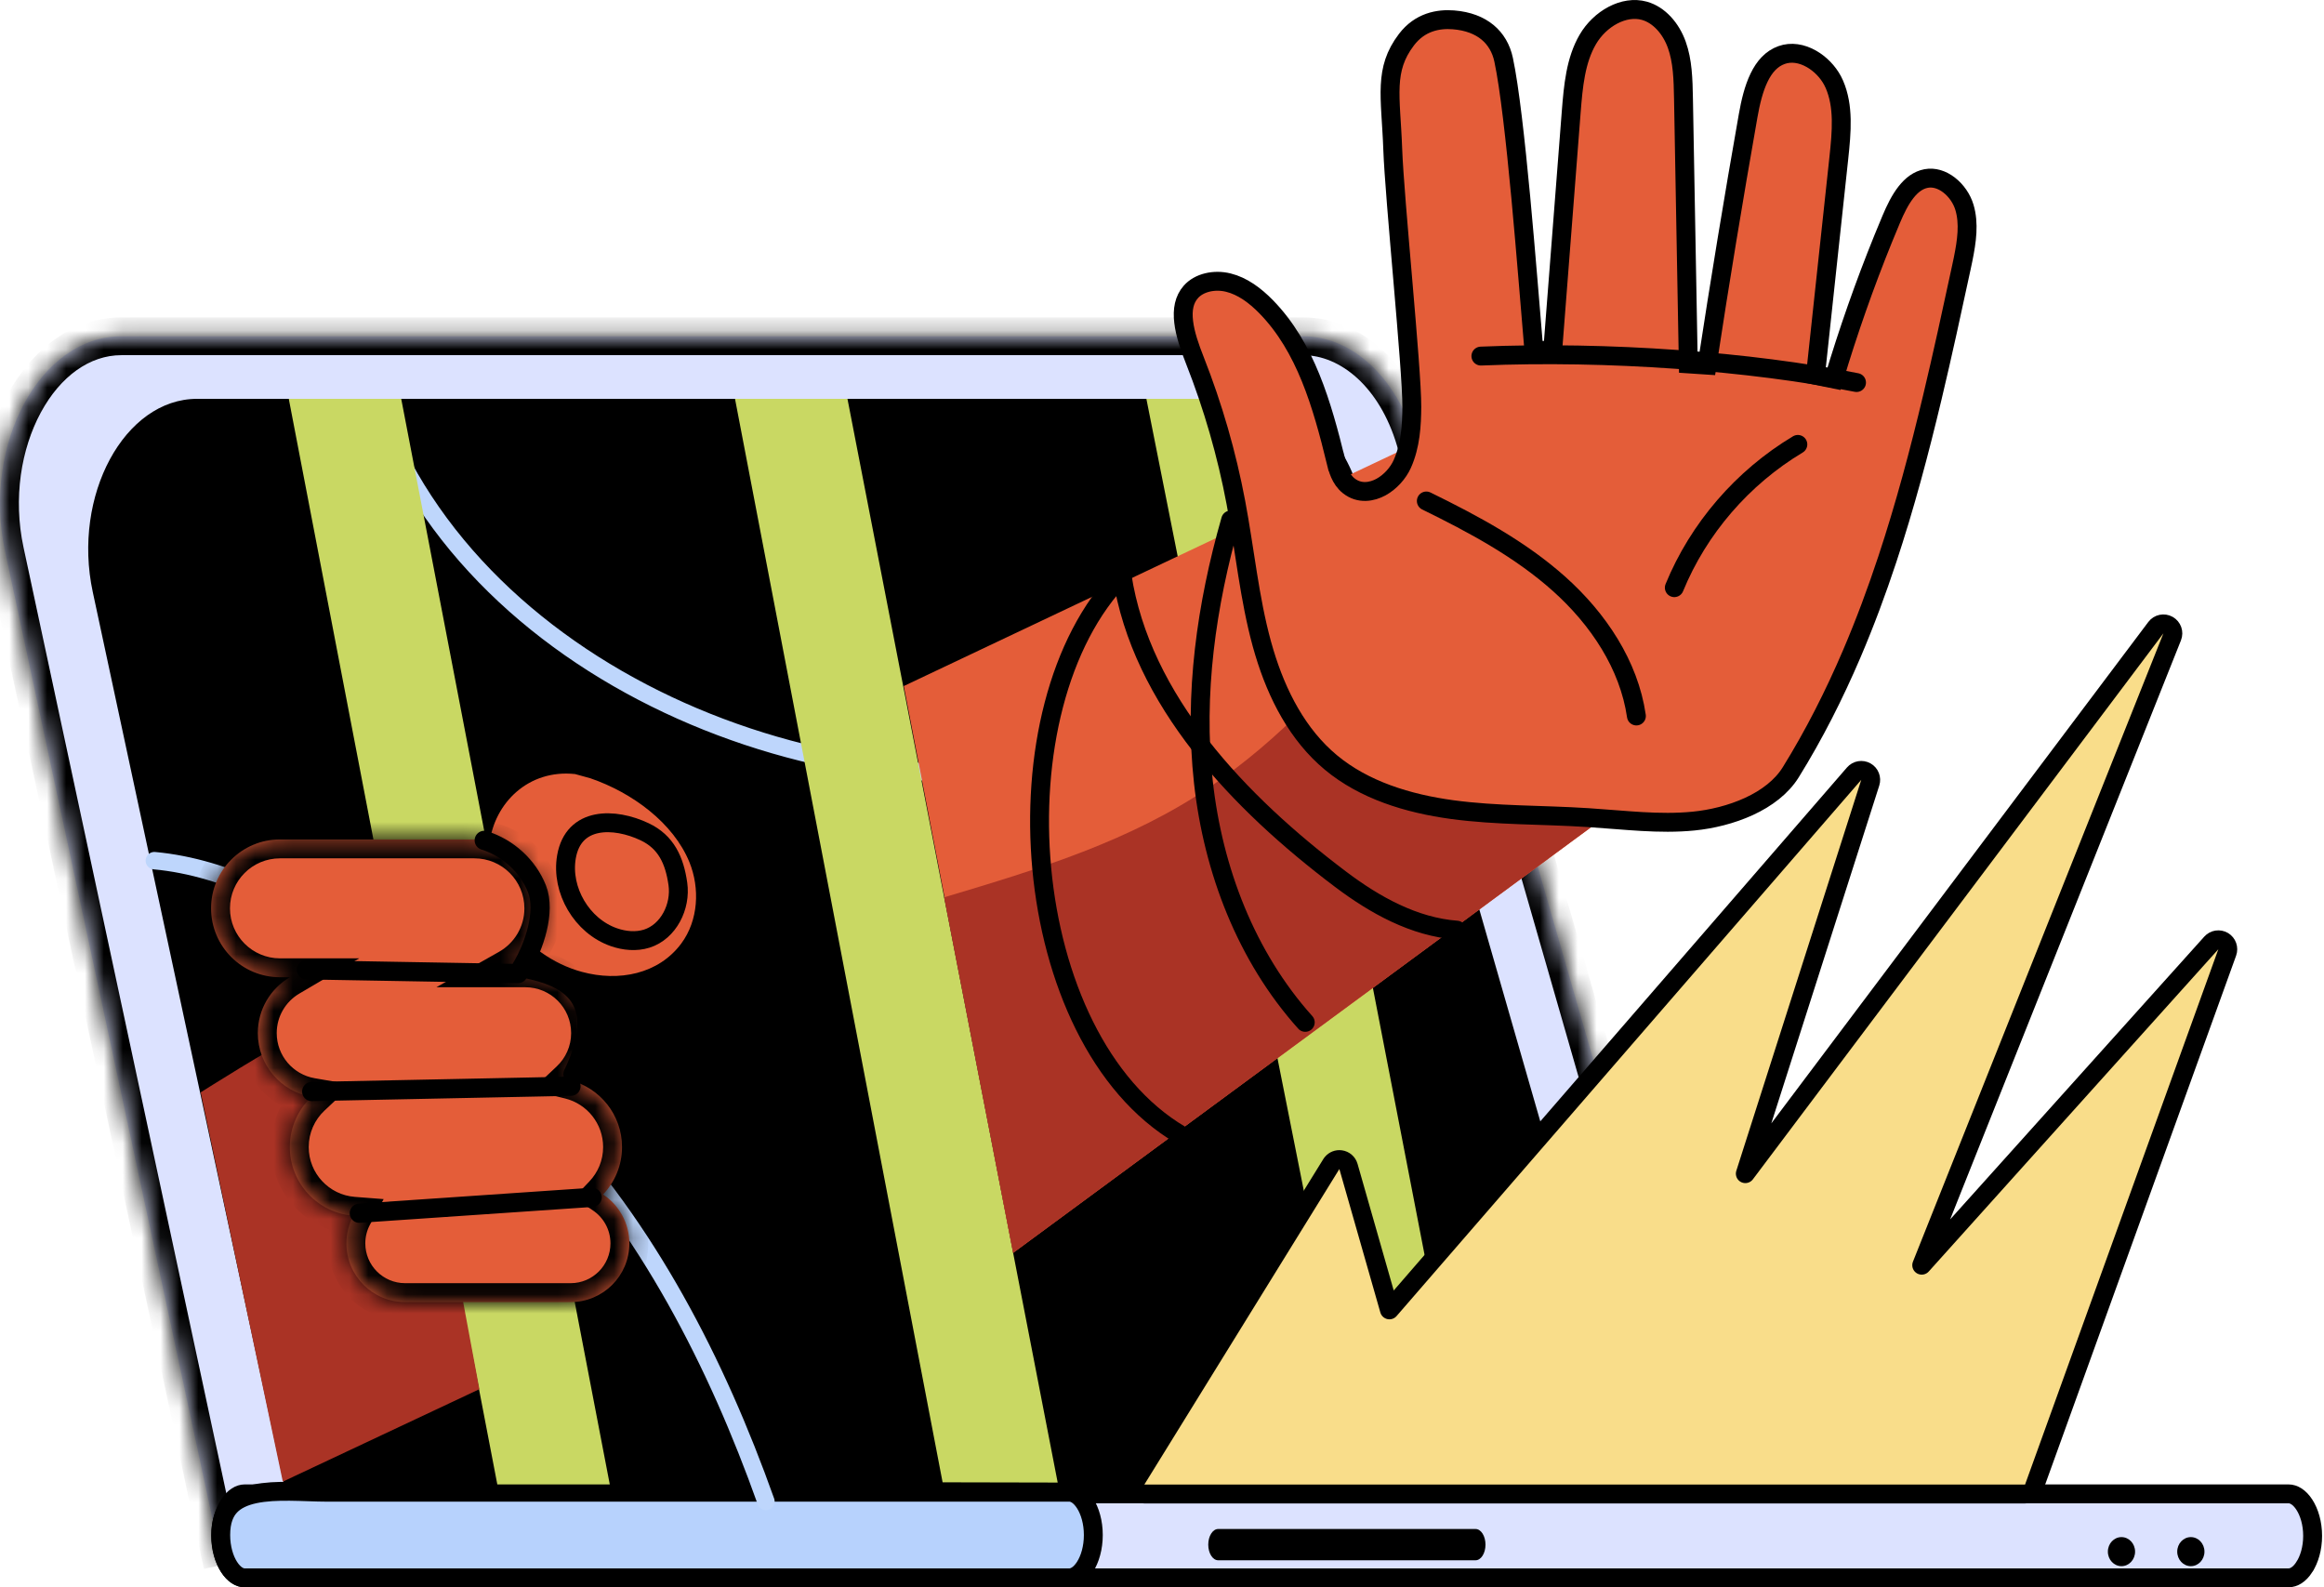 <svg width="123" height="84" viewBox="0 0 123 84" fill="none" xmlns="http://www.w3.org/2000/svg">
<mask id="path-1-inside-1_2_1297" fill="white">
<path d="M11.767 82.818L0.268 29.181C-0.95 23.498 2.131 17.796 6.419 17.796H68.96C71.556 17.796 73.895 19.956 74.887 23.27L91.759 81.919"/>
</mask>
<path d="M11.767 82.818L0.268 29.181C-0.95 23.498 2.131 17.796 6.419 17.796H68.96C71.556 17.796 73.895 19.956 74.887 23.27L91.759 81.919" fill="#DCE2FF"/>
<path d="M0.268 29.181L1.246 28.971L1.246 28.971L0.268 29.181ZM74.887 23.27L75.849 22.994L75.845 22.984L74.887 23.27ZM11.767 82.818L12.745 82.608L1.246 28.971L0.268 29.181L-0.709 29.39L10.789 83.027L11.767 82.818ZM0.268 29.181L1.246 28.971C0.686 26.356 1.121 23.753 2.159 21.832C3.203 19.899 4.762 18.796 6.419 18.796V17.796V16.796C3.789 16.796 1.663 18.543 0.399 20.882C-0.871 23.233 -1.367 26.323 -0.709 29.39L0.268 29.181ZM6.419 17.796V18.796H68.96V17.796V16.796H6.419V17.796ZM68.96 17.796V18.796C70.951 18.796 73.01 20.486 73.929 23.557L74.887 23.27L75.845 22.984C74.78 19.426 72.161 16.796 68.96 16.796V17.796ZM74.887 23.27L73.926 23.547L90.798 82.196L91.759 81.919L92.72 81.643L75.848 22.994L74.887 23.27Z" fill="black" mask="url(#path-1-inside-1_2_1297)"/>
<path d="M87.091 78.702L77.71 78.808L71.772 78.874L55.987 79.05L50.044 79.116L32.418 79.314L26.479 79.379L15.24 79.507L4.91 31.33C3.815 26.227 6.585 21.106 10.435 21.106H66.625C68.95 21.115 71.042 23.049 71.935 26.024L87.091 78.702Z" fill="black"/>
<path d="M12.949 79.056H121.131C121.39 79.057 121.696 79.221 121.96 79.628C122.22 80.029 122.398 80.612 122.398 81.278C122.398 81.943 122.22 82.527 121.96 82.927V82.928C121.695 83.337 121.393 83.499 121.131 83.499H12.949C12.69 83.499 12.385 83.334 12.121 82.928C11.86 82.527 11.682 81.944 11.682 81.277C11.682 80.613 11.859 80.03 12.12 79.63L12.121 79.628C12.385 79.22 12.691 79.057 12.949 79.056Z" fill="#DCE2FF" stroke="black"/>
<path d="M16.346 78.946C16.668 78.957 16.988 78.968 17.286 78.968H56.598C56.854 78.968 57.158 79.133 57.425 79.55C57.687 79.96 57.865 80.555 57.865 81.234C57.865 81.913 57.687 82.509 57.425 82.919C57.158 83.335 56.853 83.5 56.598 83.5H12.95C12.695 83.5 12.389 83.335 12.123 82.919C11.861 82.509 11.683 81.913 11.682 81.234C11.682 80.479 11.89 80.01 12.178 79.703C12.474 79.386 12.912 79.18 13.475 79.059C14.039 78.939 14.686 78.912 15.355 78.92C15.688 78.923 16.02 78.935 16.346 78.946Z" fill="#B7D2FD" stroke="black"/>
<path d="M78.096 82.57H64.473C64.184 82.57 63.948 82.198 63.948 81.743C63.948 81.288 64.184 80.915 64.473 80.915H78.096C78.385 80.915 78.621 81.288 78.621 81.743C78.621 82.198 78.385 82.57 78.096 82.57Z" fill="black"/>
<path d="M113.001 82.113C113.001 82.538 112.678 82.882 112.281 82.882C111.883 82.882 111.561 82.538 111.561 82.113C111.561 81.688 111.883 81.344 112.281 81.344C112.678 81.344 113.001 81.688 113.001 82.113Z" fill="black"/>
<path d="M116.673 82.113C116.673 82.538 116.35 82.882 115.952 82.882C115.555 82.882 115.232 82.538 115.232 82.113C115.232 81.688 115.555 81.344 115.952 81.344C116.35 81.344 116.673 81.688 116.673 82.113Z" fill="black"/>
<path d="M8.169 45.546C15.946 46.265 23.519 53.657 28.888 59.328C34.258 64.998 37.92 72.101 40.538 79.458" stroke="#BED6FC" stroke-width="0.922" stroke-miterlimit="10" stroke-linecap="round" stroke-linejoin="round"/>
<path d="M20.097 21.959C25.846 36.651 45.44 43.835 59.845 39.871C65.382 38.347 70.922 34.857 72.521 29.342" stroke="#BED6FC" stroke-width="0.922" stroke-miterlimit="10" stroke-linecap="round" stroke-linejoin="round"/>
<path d="M32.273 78.557H26.321L15.284 21.106H21.235L32.273 78.557Z" fill="#C9D863"/>
<path d="M55.979 78.457L49.888 78.444L38.901 21.106H44.853L55.979 78.457Z" fill="#C9D863"/>
<path d="M77.615 77.861L71.974 77.941L60.673 21.106H66.624L77.615 77.861Z" fill="#C9D863"/>
<path d="M47.834 36.306L80.242 20.952L84.914 43.258L53.622 66.302L47.834 36.306Z" fill="#E45D39"/>
<path d="M80.267 21.072C76.302 28.714 71.265 36.698 64.12 41.589C59.85 44.511 54.97 45.994 49.968 47.487L53.623 66.302L84.914 43.258L80.267 21.072Z" fill="#AA3325"/>
<path d="M84.034 2.09C84.675 0.989 85.948 0.269 87.029 0.57C87.815 0.789 88.441 1.513 88.747 2.372C89.057 3.238 89.081 4.188 89.1 5.215C89.142 7.555 89.184 9.896 89.227 12.236C89.269 14.576 89.312 16.917 89.355 19.257L90.349 19.323C91.022 14.917 91.746 10.519 92.521 6.129C92.645 5.424 92.813 4.704 93.1 4.11C93.384 3.522 93.763 3.103 94.291 2.913C94.794 2.732 95.357 2.82 95.881 3.121C96.341 3.385 96.74 3.797 96.99 4.263L97.088 4.466C97.588 5.622 97.473 6.958 97.32 8.381C97.114 10.294 96.908 12.207 96.702 14.12C96.497 16.033 96.292 17.947 96.086 19.859L97.062 20.057C97.812 17.546 98.682 15.07 99.667 12.639L100.097 11.6C100.315 11.083 100.562 10.574 100.875 10.175C101.185 9.78 101.531 9.525 101.943 9.447C102.351 9.37 102.776 9.499 103.156 9.791C103.537 10.085 103.836 10.52 103.971 10.975C104.223 11.824 104.098 12.745 103.896 13.736L103.805 14.166C103.311 16.46 102.815 18.748 102.272 21.024C101.583 23.914 100.819 26.787 99.887 29.601C99.327 31.292 98.706 32.962 98.006 34.601C97.08 36.765 96.016 38.873 94.775 40.872C94.296 41.642 93.507 42.242 92.571 42.675C91.636 43.106 90.586 43.357 89.639 43.451C87.813 43.633 85.993 43.393 84.063 43.269C81.585 43.109 79.232 43.166 76.852 42.844C74.5 42.524 72.193 41.807 70.446 40.356C68.689 38.899 67.591 36.776 66.916 34.529L66.786 34.078C66.118 31.636 65.895 29.167 65.41 26.593C64.927 24.029 64.2 21.509 63.242 19.077C62.975 18.399 62.724 17.692 62.647 17.035C62.57 16.386 62.67 15.854 63.026 15.449C63.458 14.957 64.264 14.771 65.012 14.956C65.757 15.14 66.423 15.63 67.018 16.239C69.103 18.376 69.968 21.396 70.712 24.433H70.713C70.796 24.772 70.93 25.35 71.388 25.712C71.949 26.155 72.611 26.04 73.097 25.773C73.58 25.506 73.999 25.042 74.22 24.547C74.657 23.569 74.715 22.496 74.721 21.532C74.727 20.524 74.494 17.737 74.253 14.919C74.01 12.074 73.757 9.176 73.712 7.893C73.688 7.2 73.641 6.574 73.609 6.021C73.576 5.462 73.556 4.974 73.579 4.522C73.624 3.642 73.829 2.9 74.437 2.1C75.155 1.156 76.13 0.989 76.919 1.05C77.701 1.11 78.3 1.354 78.732 1.711C79.161 2.067 79.453 2.558 79.582 3.167C79.894 4.63 80.208 7.455 80.489 10.446C80.768 13.428 81.01 16.533 81.182 18.546L82.179 18.542C82.505 14.345 82.83 10.149 83.156 5.952C83.267 4.532 83.391 3.195 84.034 2.09Z" fill="#E45D39" stroke="black"/>
<path d="M86.608 37.89C86.214 35.179 84.585 32.752 82.525 30.907C80.464 29.063 77.985 27.735 75.49 26.512" stroke="black" stroke-miterlimit="10" stroke-linecap="round" stroke-linejoin="round"/>
<path d="M95.153 23.518C92.224 25.271 89.894 27.973 88.615 31.099" stroke="black" stroke-miterlimit="10" stroke-linecap="round" stroke-linejoin="round"/>
<path d="M98.258 20.244C92.658 19.124 85.098 18.564 78.378 18.844" stroke="black" stroke-miterlimit="10" stroke-linecap="round" stroke-linejoin="round"/>
<path d="M15.236 55.08C14.607 55.29 10.622 57.807 10.622 57.807L14.969 78.408L25.372 73.516L21.04 50.248L16.705 54.24" fill="#AA3325"/>
<path d="M30.435 40.963C27.972 40.702 26.174 42.484 25.905 44.634C25.539 47.564 27.715 50.59 30.791 51.43C32.757 51.966 34.85 51.549 36.053 49.936C36.969 48.706 37.048 46.998 36.486 45.622C35.641 43.556 33.475 41.95 31.242 41.185" fill="#E45D39"/>
<path d="M35.877 46.775C36.049 47.971 35.383 49.309 34.23 49.673C33.668 49.85 33.049 49.791 32.492 49.597C30.799 49.011 29.676 47.107 29.981 45.342C30.351 43.208 32.516 43.257 34.123 44.02C35.259 44.56 35.698 45.529 35.877 46.775Z" stroke="black" stroke-miterlimit="10" stroke-linecap="round" stroke-linejoin="round"/>
<mask id="path-23-inside-2_2_1297" fill="white">
<path d="M25.108 44.423C27.122 44.423 28.754 46.055 28.754 48.069C28.754 49.432 28.005 50.619 26.898 51.245H27.801C29.693 51.245 31.228 52.779 31.228 54.671C31.228 55.653 30.814 56.537 30.152 57.162C31.742 57.555 32.921 58.99 32.921 60.702C32.921 61.675 32.539 62.557 31.918 63.211C32.756 63.767 33.309 64.719 33.309 65.8C33.309 67.516 31.918 68.906 30.203 68.906H21.44C19.724 68.906 18.334 67.516 18.334 65.8C18.334 65.271 18.467 64.772 18.7 64.336C16.82 64.19 15.339 62.62 15.339 60.702C15.339 59.655 15.781 58.711 16.488 58.046C14.874 57.768 13.646 56.364 13.646 54.671C13.646 53.411 14.326 52.311 15.339 51.716H14.819C12.805 51.715 11.172 50.083 11.172 48.069C11.172 46.055 12.805 44.423 14.819 44.423H25.108Z"/>
</mask>
<path d="M25.108 44.423C27.122 44.423 28.754 46.055 28.754 48.069C28.754 49.432 28.005 50.619 26.898 51.245H27.801C29.693 51.245 31.228 52.779 31.228 54.671C31.228 55.653 30.814 56.537 30.152 57.162C31.742 57.555 32.921 58.99 32.921 60.702C32.921 61.675 32.539 62.557 31.918 63.211C32.756 63.767 33.309 64.719 33.309 65.8C33.309 67.516 31.918 68.906 30.203 68.906H21.44C19.724 68.906 18.334 67.516 18.334 65.8C18.334 65.271 18.467 64.772 18.7 64.336C16.82 64.19 15.339 62.62 15.339 60.702C15.339 59.655 15.781 58.711 16.488 58.046C14.874 57.768 13.646 56.364 13.646 54.671C13.646 53.411 14.326 52.311 15.339 51.716H14.819C12.805 51.715 11.172 50.083 11.172 48.069C11.172 46.055 12.805 44.423 14.819 44.423H25.108Z" fill="#E45D39"/>
<path d="M25.108 44.423L25.108 43.423H25.108V44.423ZM28.754 48.069L29.754 48.069V48.069H28.754ZM26.898 51.245L26.406 50.374L23.096 52.245H26.898V51.245ZM31.228 54.671L32.228 54.671L32.228 54.671L31.228 54.671ZM30.152 57.162L29.465 56.435L28.132 57.693L29.912 58.133L30.152 57.162ZM32.921 60.702L33.921 60.702V60.702H32.921ZM31.918 63.211L31.193 62.522L30.373 63.386L31.365 64.044L31.918 63.211ZM33.309 65.8L34.309 65.801V65.8H33.309ZM30.203 68.906L30.203 69.906L30.203 69.906L30.203 68.906ZM21.44 68.906L21.44 69.906H21.44V68.906ZM18.334 65.8L17.334 65.8L17.334 65.801L18.334 65.8ZM18.7 64.336L19.582 64.808L20.305 63.457L18.778 63.339L18.7 64.336ZM15.339 60.702L14.339 60.702L14.339 60.702L15.339 60.702ZM16.488 58.046L17.173 58.774L18.633 57.4L16.657 57.06L16.488 58.046ZM13.646 54.671L12.646 54.671V54.671H13.646ZM15.339 51.716L15.846 52.578L19.014 50.716H15.339V51.716ZM14.819 51.716L14.819 52.716H14.819V51.716ZM11.172 48.069L10.172 48.069L10.172 48.069L11.172 48.069ZM14.819 44.423L14.819 43.423L14.819 43.423L14.819 44.423ZM25.108 44.423L25.108 45.423C26.569 45.423 27.754 46.608 27.754 48.069H28.754H29.754C29.754 45.503 27.674 43.423 25.108 43.423L25.108 44.423ZM28.754 48.069L27.754 48.069C27.754 49.056 27.213 49.918 26.406 50.374L26.898 51.245L27.39 52.115C28.798 51.32 29.754 49.808 29.754 48.069L28.754 48.069ZM26.898 51.245V52.245H27.801V51.245V50.245H26.898V51.245ZM27.801 51.245V52.245C29.141 52.245 30.228 53.331 30.228 54.671L31.228 54.671L32.228 54.671C32.228 52.226 30.245 50.245 27.801 50.245V51.245ZM31.228 54.671H30.228C30.228 55.365 29.936 55.99 29.465 56.435L30.152 57.162L30.838 57.889C31.691 57.084 32.228 55.94 32.228 54.671H31.228ZM30.152 57.162L29.912 58.133C31.066 58.418 31.921 59.461 31.921 60.702H32.921H33.921C33.921 58.519 32.417 56.691 30.391 56.191L30.152 57.162ZM32.921 60.702L31.921 60.702C31.921 61.407 31.645 62.046 31.193 62.522L31.918 63.211L32.644 63.899C33.432 63.068 33.921 61.942 33.921 60.702L32.921 60.702ZM31.918 63.211L31.365 64.044C31.936 64.423 32.309 65.069 32.309 65.8H33.309H34.309C34.309 64.37 33.576 63.111 32.471 62.378L31.918 63.211ZM33.309 65.8L32.309 65.8C32.309 66.963 31.366 67.906 30.203 67.906L30.203 68.906L30.203 69.906C32.47 69.906 34.309 68.068 34.309 65.801L33.309 65.8ZM30.203 68.906V67.906H21.44V68.906V69.906H30.203V68.906ZM21.44 68.906L21.44 67.906C20.277 67.906 19.334 66.963 19.334 65.8L18.334 65.8L17.334 65.801C17.335 68.068 19.172 69.906 21.44 69.906L21.44 68.906ZM18.334 65.8H19.334C19.334 65.44 19.424 65.102 19.582 64.808L18.7 64.336L17.819 63.864C17.509 64.442 17.334 65.102 17.334 65.8H18.334ZM18.7 64.336L18.778 63.339C17.413 63.233 16.339 62.093 16.339 60.702L15.339 60.702L14.339 60.702C14.339 63.147 16.227 65.147 18.623 65.333L18.7 64.336ZM15.339 60.702H16.339C16.339 59.942 16.658 59.258 17.173 58.774L16.488 58.046L15.802 57.317C14.903 58.163 14.339 59.367 14.339 60.702H15.339ZM16.488 58.046L16.657 57.06C15.514 56.864 14.646 55.868 14.646 54.671H13.646H12.646C12.646 56.859 14.233 58.673 16.318 59.031L16.488 58.046ZM13.646 54.671L14.646 54.671C14.646 53.781 15.126 53.001 15.846 52.578L15.339 51.716L14.832 50.853C13.527 51.62 12.646 53.041 12.646 54.671L13.646 54.671ZM15.339 51.716V50.716H14.819V51.716V52.716H15.339V51.716ZM14.819 51.716L14.819 50.716C13.357 50.715 12.172 49.531 12.172 48.069L11.172 48.069L10.172 48.069C10.172 50.635 12.252 52.715 14.819 52.716L14.819 51.716ZM11.172 48.069H12.172C12.172 46.607 13.357 45.423 14.819 45.423L14.819 44.423L14.819 43.423C12.252 43.423 10.172 45.503 10.172 48.069H11.172ZM14.819 44.423V45.423H25.108V44.423V43.423H14.819V44.423Z" fill="black" mask="url(#path-23-inside-2_2_1297)"/>
<path d="M25.628 44.473C26.89 44.865 27.946 45.836 28.42 47.038C28.894 48.24 28.27 50.097 27.6 51.208C29.21 51.541 32.551 52.228 30.323 56.849" stroke="black" stroke-width="1.016" stroke-miterlimit="10" stroke-linecap="round" stroke-linejoin="round"/>
<path d="M16.218 51.324L27.418 51.52" stroke="black" stroke-width="1.016" stroke-miterlimit="10" stroke-linecap="round" stroke-linejoin="round"/>
<path d="M16.498 57.764L30.218 57.484" stroke="black" stroke-width="1.016" stroke-miterlimit="10" stroke-linecap="round" stroke-linejoin="round"/>
<path d="M19.018 64.204L31.338 63.364" stroke="black" stroke-width="1.016" stroke-miterlimit="10" stroke-linecap="round" stroke-linejoin="round"/>
<path d="M114.101 33.216C114.251 33.015 114.528 32.958 114.746 33.081C114.964 33.204 115.058 33.469 114.965 33.702L101.709 66.954L117.036 49.9C117.196 49.722 117.46 49.683 117.665 49.805C117.87 49.928 117.959 50.179 117.878 50.404L107.649 78.732C107.578 78.93 107.389 79.062 107.179 79.062H60.565C60.383 79.062 60.216 78.964 60.128 78.805C60.04 78.647 60.044 78.454 60.14 78.3L70.462 61.602L70.505 61.543C70.614 61.413 70.784 61.346 70.956 61.37C71.152 61.397 71.314 61.537 71.368 61.727L73.537 69.319L98.131 40.942C98.286 40.763 98.547 40.718 98.754 40.834C98.961 40.95 99.058 41.196 98.985 41.422L92.373 62.11L114.101 33.216Z" fill="#F9DD8A" stroke="black" stroke-linejoin="round"/>
<path d="M62.483 60.063C53.849 54.98 52.558 37.413 59.384 30.458C60.399 37.077 65.605 42.5 70.952 46.531C72.764 47.898 74.841 49.053 77.105 49.224" stroke="black" stroke-miterlimit="10" stroke-linecap="round" stroke-linejoin="round"/>
<path d="M65.133 27.519C63.849 32.017 63.178 36.74 63.691 41.391C64.204 46.041 65.957 50.623 69.082 54.104" stroke="black" stroke-miterlimit="10" stroke-linecap="round" stroke-linejoin="round"/>
</svg>
